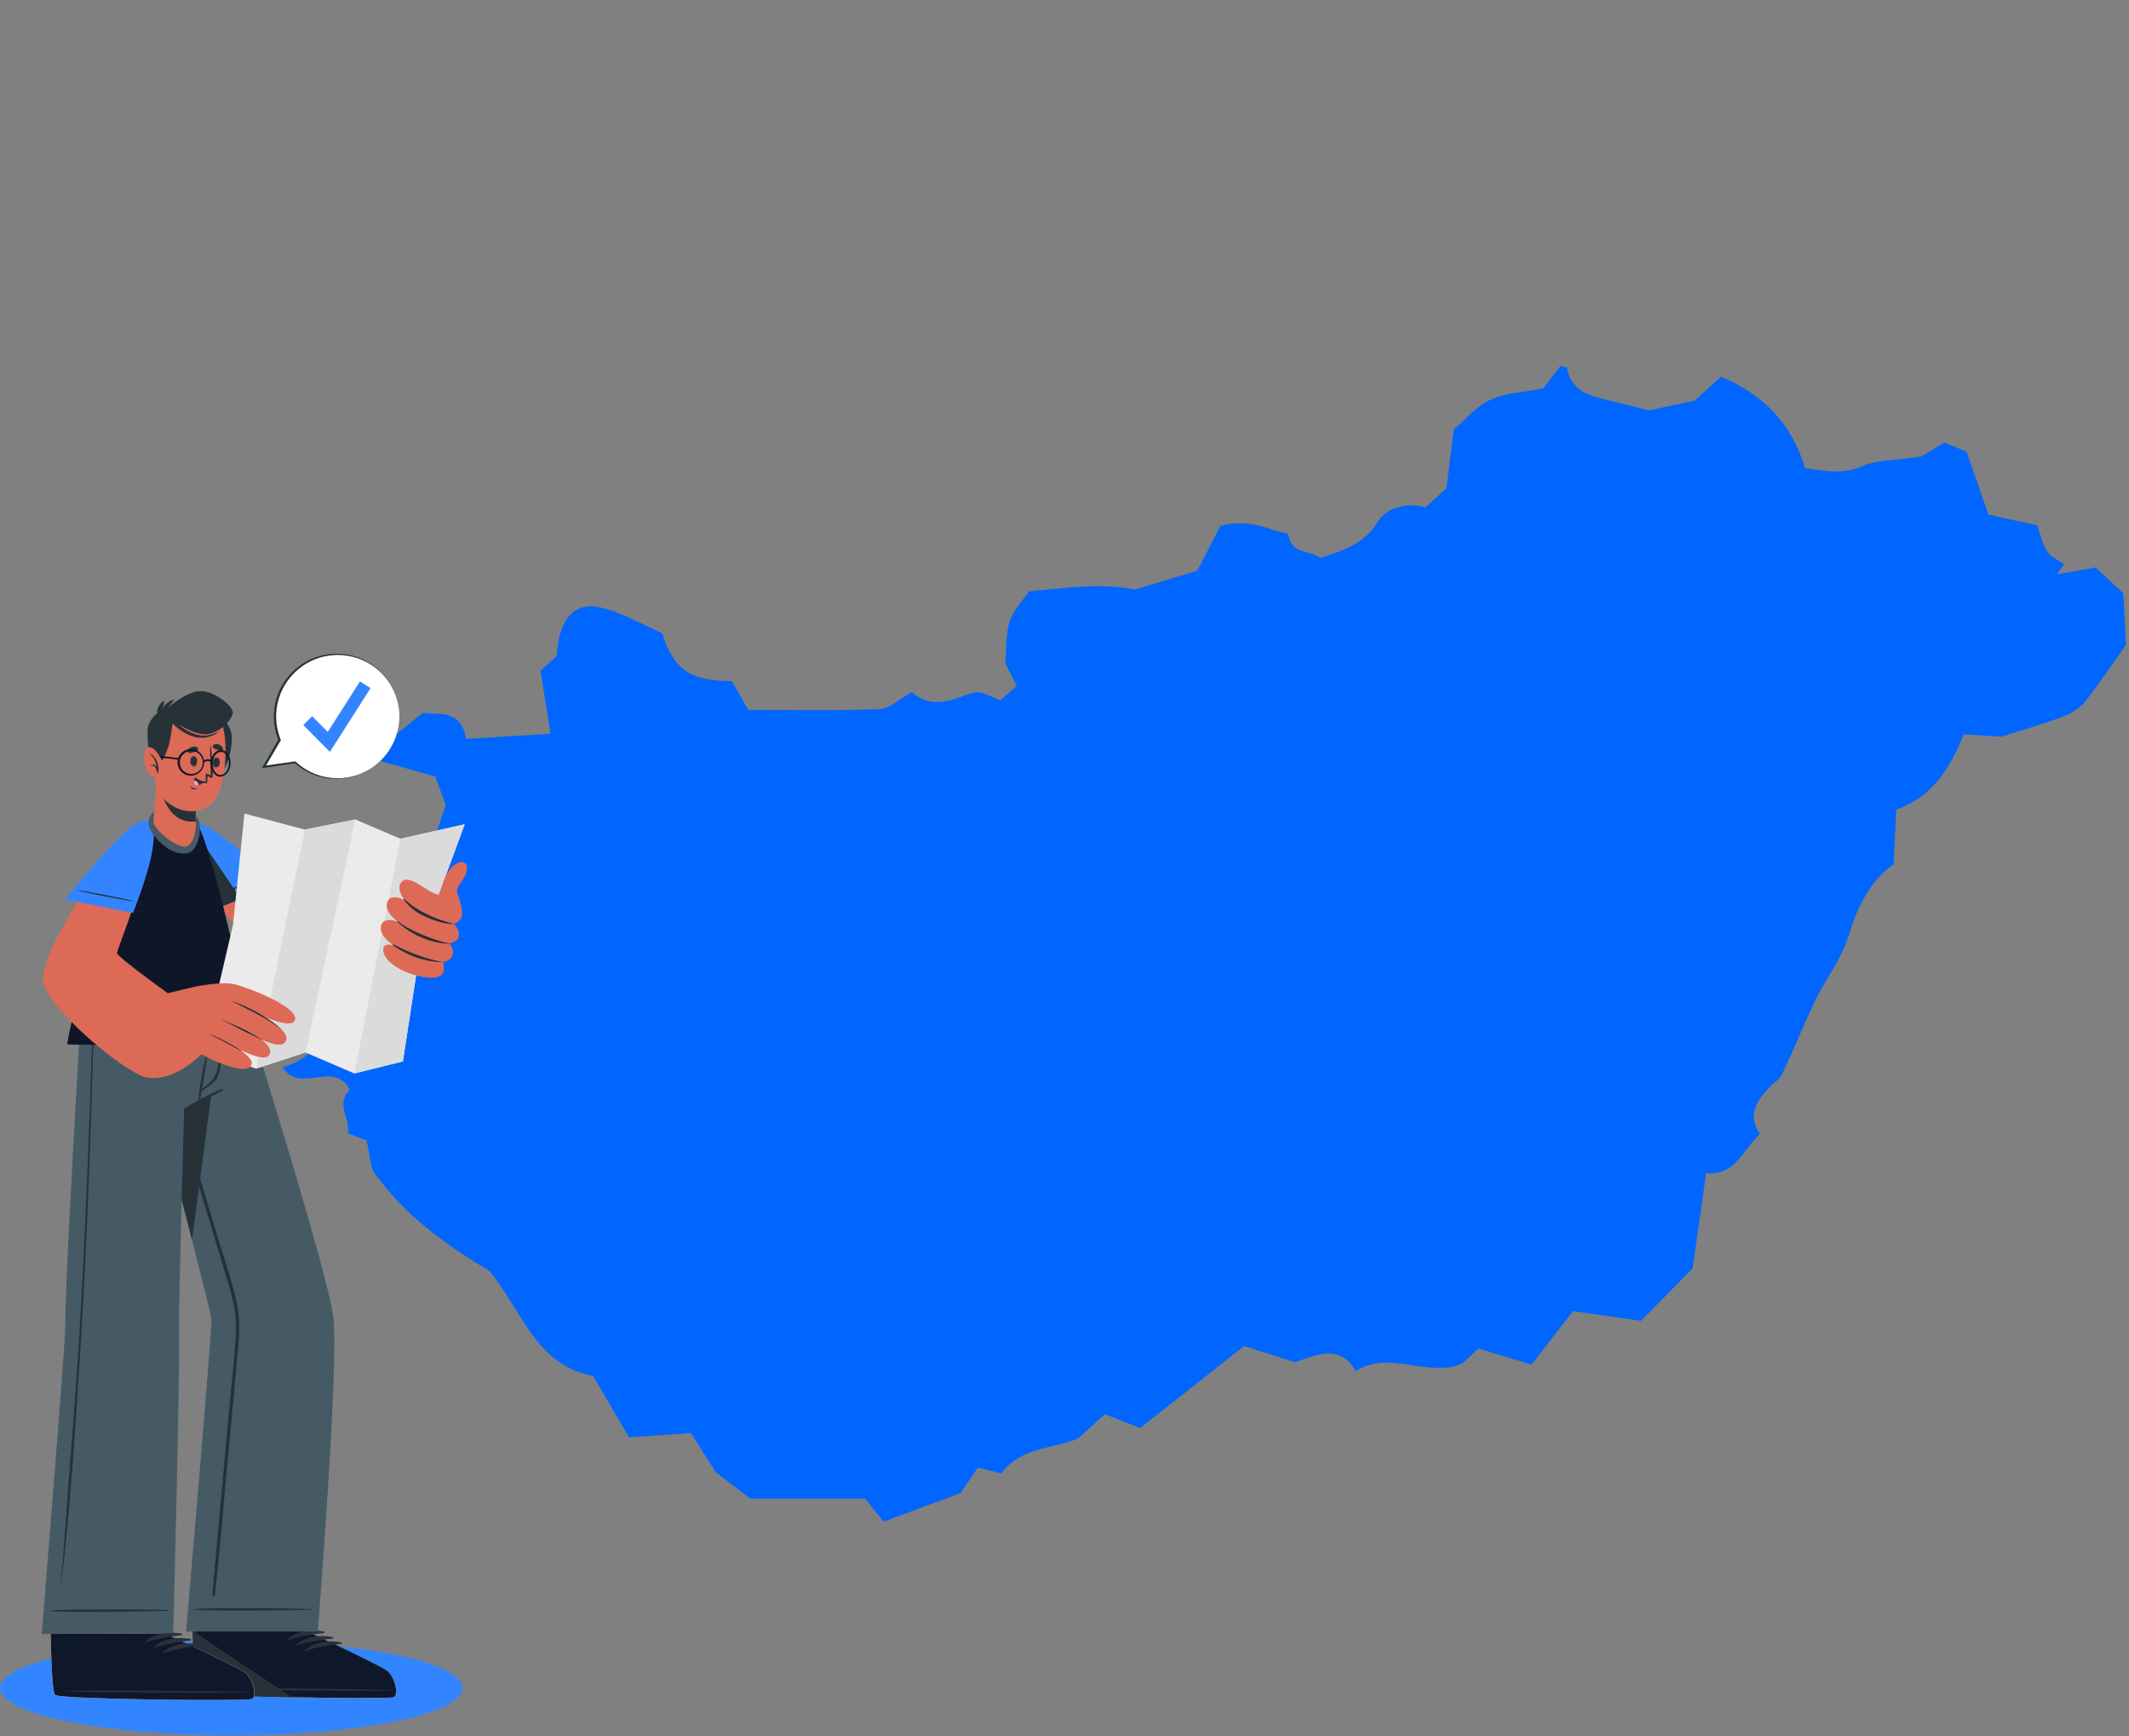 <svg width="407" height="332" viewBox="0 0 407 332" fill="none" xmlns="http://www.w3.org/2000/svg">
<rect x="0" y="0" width="407" height="332" fill="#808080" stroke="none"/>
<g clip-path="url(#clip0_4968_321511)">
<path d="M217.971 273.069C215.165 271.968 213.294 271.234 211.199 270.413C209.638 271.838 208.004 273.328 206.169 275.005C201.463 277.157 195.194 276.523 191.424 281.755C190.035 281.402 188.595 281.035 186.94 280.618C185.825 282.266 184.716 283.907 183.644 285.49C178.938 287.239 174.296 288.966 168.927 290.967C168.251 290.125 166.92 288.462 165.408 286.57C158.183 286.57 150.943 286.57 143.459 286.57C141.71 285.231 139.58 283.612 136.838 281.525C135.608 279.582 133.924 276.905 132.11 274.033C127.864 274.321 124.151 274.573 120.251 274.832C118.106 271.176 115.674 267.017 113.385 263.109C102.389 260.993 99.87 250.731 93.566 243.024C85.751 238.368 77.604 232.682 71.696 224.443C70.681 223.032 70.746 220.844 70.084 218.045C69.566 217.851 68.026 217.282 66.45 216.699C67.148 214.144 64.003 211.151 66.874 208.409C63.917 202.558 57.361 209.352 54 204.069C60.822 202.378 63.269 195.628 68.004 191.267C69.911 191.267 71.768 191.267 73.776 191.267C72.991 185.243 72.265 179.681 71.379 172.916C72.049 170.779 73.143 167.288 74.33 163.489C77.129 162.611 80.138 161.661 82.937 160.783C83.837 158.07 84.549 155.939 85.218 153.917C84.549 152.097 83.937 150.456 83.21 148.484C79.137 147.333 74.963 146.152 70.242 144.821C74.02 141.784 77.014 139.373 80.85 136.3C83.541 136.768 88.09 135.365 89.119 141.302C94.415 140.978 99.46 140.669 105.239 140.309C104.548 135.969 103.994 132.465 103.325 128.212C103.799 127.794 104.886 126.823 106.426 125.455C106.513 124.728 106.556 123.483 106.815 122.282C107.894 117.273 110.672 114.999 115.386 116.294C119.43 117.402 123.172 119.583 126.619 121.101C128.699 128.032 132.024 130.248 139.926 130.241C140.775 131.745 141.739 133.443 143.035 135.739C151.152 135.739 159.644 135.933 168.114 135.595C170.1 135.516 172.007 133.609 174.332 132.335C176.829 134.667 179.945 134.681 183.522 133.299C187.185 131.882 187.3 132.17 191.208 133.926C192.078 133.163 193.021 132.342 194.381 131.148C193.647 129.708 192.899 128.255 192.179 126.837C192.431 124.102 192.215 121.26 193.05 118.77C193.806 116.503 195.698 114.617 196.749 113.07C200.606 112.725 204.032 112.307 207.464 112.142C210.645 111.991 213.84 112.113 217 112.725C220.814 111.566 224.628 110.407 228.881 109.119C230.176 106.629 231.745 103.607 233.314 100.584C236.912 99.505 240.359 100.196 243.763 101.469C244.605 101.786 246.217 101.851 246.275 102.218C246.865 106.118 250.586 105.111 252.37 106.701C256.897 105.197 260.833 104.06 263.482 99.627C264.871 97.303 268.749 95.885 272.506 97.029C273.96 95.705 275.435 94.352 276.5 93.381C277.033 89.113 277.472 85.63 277.911 82.111C280.213 80.182 282.272 77.656 284.934 76.433C287.806 75.116 291.238 75.008 295.009 74.26C295.902 73.108 297.104 71.547 298.305 69.992C298.759 70.115 299.507 70.165 299.543 70.345C300.335 74.656 303.688 75.663 307.243 76.483C309.633 77.03 312 77.671 315.239 78.484C317.354 78.023 320.478 77.347 323.997 76.584C325.458 75.253 327.285 73.59 328.991 72.036C337.353 75.469 342.635 81.37 345.082 89.523C349.127 90.092 352.322 90.732 355.913 89.163C358.827 87.89 362.361 88.034 367.276 87.307C367.672 87.069 369.601 85.896 371.731 84.601C373.134 85.198 374.494 85.774 375.948 86.386C377.322 90.322 378.69 94.23 380.143 98.404C383.274 99.095 386.397 99.778 389.456 100.448C390.146 102.369 390.47 104.118 391.37 105.478C392.061 106.521 393.486 107.09 394.579 107.853C394.234 108.371 393.968 108.774 393.27 109.817C395.832 109.364 397.861 108.997 400.639 108.5C402.28 110.04 404.252 111.89 405.914 113.452C406.079 116.618 406.216 119.202 406.432 123.275C404.453 126.067 401.668 130.248 398.574 134.192C397.559 135.487 395.86 136.444 394.277 137.056C390.773 138.402 387.146 139.416 382.612 140.877C381 140.769 378.301 140.597 375.423 140.402C372.767 146.93 369.37 152.435 362.512 154.795C362.339 158.35 362.181 161.603 362.001 165.259C357.273 168.612 355.013 173.664 353.25 179.328C351.948 183.523 349.012 187.186 347.068 191.209C344.802 195.901 342.887 200.766 340.649 205.473C340.153 206.516 338.908 207.178 338.08 208.078C335.727 210.633 334.036 213.36 336.461 216.865C333.057 219.844 331.913 224.831 326.163 224.342C325.292 230.473 324.486 236.158 323.579 242.534C320.485 245.679 316.872 249.349 313.706 252.566C308.495 251.825 304.307 251.228 300.716 250.71C298.01 254.193 295.542 257.374 292.764 260.936C289.346 259.899 286.294 258.978 282.617 257.863C281.753 258.669 280.523 259.828 279.573 260.713C272.967 263.613 265.914 258.014 259.171 262.159C256.408 257.158 251.96 258.842 247.621 260.497C244.411 259.475 241.302 258.482 237.826 257.381C231.364 262.49 224.794 267.679 217.971 273.069Z" fill="#0066FF"/>
</g>
<path d="M44.224 331.824C68.647 331.824 88.447 327.776 88.447 322.783C88.447 317.79 68.647 313.742 44.224 313.742C19.799 313.742 0 317.79 0 322.783C0 327.776 19.799 331.824 44.224 331.824Z" fill="#3385FF"/>
<path d="M75.178 324.541C73.953 324.935 39.005 324.489 37.685 323.627C37.16 323.306 36.944 318.213 36.844 312.063V311.868C36.818 310.596 36.802 309.288 36.797 307.963C36.797 307.779 36.797 307.6 36.797 307.437L38.489 289.309L61.869 289.535L59.567 307.495L59.535 308.21L59.399 311.926V312.31C59.399 312.31 72.702 318.46 74.053 319.563C75.404 320.667 76.403 324.147 75.178 324.541Z" fill="#DD6A57"/>
<path d="M75.178 324.541C73.953 324.935 39.005 324.489 37.685 323.627C37.16 323.306 36.944 318.213 36.844 312.063V311.868C36.818 310.596 36.802 309.288 36.797 307.963C36.797 307.779 36.797 307.6 36.797 307.438L59.567 307.495L59.535 308.21L59.399 311.926V312.31C59.399 312.31 72.702 318.46 74.053 319.564C75.404 320.667 76.403 324.147 75.178 324.541Z" fill="#EBEBEB"/>
<path d="M75.183 324.536C74.552 324.741 65.054 324.72 55.777 324.536C53.911 324.499 52.055 324.457 50.284 324.41C43.666 324.231 38.195 323.958 37.669 323.627C37.144 323.296 36.933 318.371 36.828 312.305C36.828 312.216 36.828 312.131 36.828 312.047C36.828 311.963 36.828 311.911 36.828 311.848H36.881L59.404 311.884V312.273C59.404 312.273 72.702 318.423 74.053 319.522C75.404 320.62 76.407 324.147 75.183 324.536Z" fill="#0F172A"/>
<path d="M74.802 323.181C68.915 322.96 45.141 322.629 39.301 322.86C39.254 322.86 39.254 322.897 39.301 322.897C45.13 323.244 68.909 323.38 74.802 323.275C74.928 323.275 74.928 323.186 74.802 323.181Z" fill="#263238"/>
<path d="M61.909 311.974C59.596 311.512 56.758 311.832 54.965 313.462C54.897 313.525 54.965 313.625 55.06 313.598C57.284 312.914 59.575 312.469 61.893 312.269C61.932 312.271 61.97 312.257 61.999 312.231C62.028 312.205 62.046 312.168 62.048 312.129C62.05 312.09 62.036 312.052 62.01 312.023C61.984 311.994 61.948 311.976 61.909 311.974Z" fill="#263238"/>
<path d="M63.567 313.029C61.255 312.566 58.416 312.887 56.624 314.516C56.55 314.58 56.624 314.674 56.718 314.653C58.942 313.969 61.233 313.523 63.551 313.323C63.59 313.325 63.629 313.312 63.658 313.286C63.687 313.26 63.704 313.223 63.706 313.184C63.709 313.145 63.695 313.107 63.669 313.078C63.643 313.049 63.606 313.031 63.567 313.029Z" fill="#263238"/>
<path d="M65.231 314.045C62.919 313.582 60.08 313.903 58.288 315.532C58.214 315.595 58.288 315.69 58.382 315.669C60.606 314.982 62.897 314.536 65.216 314.339C65.254 314.341 65.293 314.328 65.322 314.301C65.351 314.275 65.368 314.239 65.371 314.2C65.373 314.161 65.359 314.122 65.333 314.093C65.307 314.064 65.27 314.047 65.231 314.045Z" fill="#263238"/>
<path d="M55.808 324.536C53.942 324.499 52.087 324.457 50.315 324.41C43.698 324.231 38.226 323.958 37.7 323.627C37.175 323.296 36.965 318.371 36.859 312.305C36.859 312.216 36.859 312.131 36.859 312.047C36.859 311.963 36.859 311.911 36.859 311.848H36.886C39.961 314.013 50.836 321.251 55.808 324.536Z" fill="#263238"/>
<path d="M60.75 311.976H35.578C35.578 311.976 40.635 253.185 40.435 252.16C40.182 250.846 38.695 244.896 36.719 237.122C36.098 234.688 35.426 232.081 34.732 229.374C32.855 222.063 30.784 214.068 28.982 207.114C26.274 196.696 24.156 188.602 24.156 188.602H45.491C45.491 188.602 47.977 196.486 51.115 206.736C56.224 223.398 63.047 246.331 63.73 251.908C64.818 260.906 60.75 311.976 60.75 311.976Z" fill="#455A64"/>
<path d="M59.635 307.674C55.787 307.595 56.891 307.564 53.048 307.527C51.167 307.527 38.804 307.401 37.043 307.695C37.006 307.695 37.006 307.763 37.043 307.774C38.804 308.063 51.167 307.953 53.048 307.932C56.891 307.895 55.787 307.863 59.635 307.784C59.646 307.781 59.657 307.773 59.664 307.763C59.671 307.754 59.675 307.742 59.675 307.729C59.675 307.717 59.671 307.705 59.664 307.695C59.657 307.685 59.646 307.678 59.635 307.674Z" fill="#263238"/>
<path d="M45.162 248.567C44.337 244.93 43.102 241.366 42.009 237.792C39.822 230.538 37.625 223.286 35.417 216.036C34.321 212.409 33.213 208.786 32.095 205.166C31.535 203.337 30.969 201.51 30.398 199.684C29.835 197.897 29.199 196.126 28.695 194.323C28.489 193.592 28.374 193.992 28.637 194.927C29.162 196.804 29.688 198.68 30.24 200.551C31.326 204.262 32.419 207.97 33.52 211.674C35.703 219.032 37.905 226.4 40.127 233.776C41.234 237.469 42.345 241.161 43.459 244.851C44.023 246.608 44.477 248.399 44.821 250.212C45.119 252.107 45.195 254.029 45.047 255.942C44.805 259.794 44.358 263.637 43.995 267.479C43.633 271.321 43.286 275.179 42.944 279.043C42.243 286.699 41.542 294.361 40.842 302.028C40.751 302.999 40.668 303.971 40.595 304.945C40.568 305.271 41.062 305.245 41.094 304.945C41.925 297.371 42.555 289.771 43.265 282.181C43.974 274.591 44.679 267.079 45.367 259.532C45.541 257.634 45.746 255.737 45.746 253.829C45.751 252.058 45.555 250.293 45.162 248.567Z" fill="#263238"/>
<path d="M43.068 188.598C41.591 200.056 38.774 221.538 36.719 237.123C31.904 218.243 24.156 188.603 24.156 188.603L43.068 188.598Z" fill="#263238"/>
<path d="M48.071 324.882C46.847 325.282 11.898 324.966 10.573 324.104C10.048 323.789 9.817 318.696 9.69 312.541C9.69 312.472 9.69 312.409 9.69 312.346C9.69 311.074 9.643 309.765 9.633 308.441C9.633 308.257 9.633 308.078 9.633 307.915C9.549 299.016 10.19 289.781 10.19 289.781L33.033 289.928L32.397 307.889V308.604L32.271 312.32V312.704C32.271 312.704 45.596 318.806 46.952 319.905C48.308 321.003 49.296 324.488 48.071 324.882Z" fill="#DD6A57"/>
<path d="M48.064 324.884C46.839 325.283 11.89 324.968 10.566 324.106C10.04 323.791 9.809 318.697 9.683 312.542C9.683 312.474 9.683 312.411 9.683 312.348C9.683 311.076 9.636 309.767 9.625 308.443C9.625 308.259 9.625 308.08 9.625 307.917L32.39 307.891V308.605L32.264 312.322V312.705C32.264 312.705 45.588 318.808 46.944 319.906C48.3 321.005 49.288 324.49 48.064 324.884Z" fill="#EBEBEB"/>
<path d="M48.069 324.884C46.844 325.284 11.895 324.968 10.57 324.106C10.045 323.791 9.814 318.698 9.688 312.543C9.688 312.474 9.688 312.411 9.688 312.348L32.242 312.301V312.684C32.242 312.684 45.566 318.787 46.923 319.886C48.279 320.984 49.293 324.49 48.069 324.884Z" fill="#0F172A"/>
<path d="M47.682 323.539C41.79 323.344 18.016 323.097 12.176 323.349C12.129 323.349 12.129 323.386 12.176 323.386C18.011 323.712 41.79 323.765 47.682 323.638C47.803 323.617 47.808 323.539 47.682 323.539Z" fill="#263238"/>
<path d="M34.747 312.379C32.434 311.922 29.596 312.253 27.809 313.888C27.741 313.951 27.809 314.051 27.904 314.024C30.127 313.332 32.417 312.877 34.737 312.668C34.771 312.663 34.802 312.646 34.825 312.621C34.847 312.595 34.861 312.562 34.862 312.528C34.863 312.494 34.852 312.46 34.831 312.433C34.81 312.406 34.781 312.387 34.747 312.379Z" fill="#263238"/>
<path d="M36.405 313.4C34.087 312.947 31.248 313.279 29.461 314.913C29.393 314.976 29.487 315.076 29.561 315.05C31.784 314.356 34.075 313.902 36.394 313.694C36.433 313.695 36.471 313.681 36.5 313.654C36.528 313.628 36.545 313.591 36.547 313.552C36.548 313.513 36.534 313.475 36.507 313.446C36.48 313.418 36.444 313.401 36.405 313.4Z" fill="#263238"/>
<path d="M38.075 314.427C35.763 313.975 32.924 314.306 31.137 315.941C31.069 316.004 31.137 316.098 31.232 316.077C33.454 315.382 35.745 314.927 38.065 314.721C38.104 314.723 38.142 314.708 38.17 314.682C38.199 314.655 38.216 314.618 38.217 314.579C38.219 314.54 38.204 314.502 38.178 314.474C38.151 314.445 38.114 314.428 38.075 314.427Z" fill="#263238"/>
<path d="M44.797 188.598C44.797 188.598 44.302 198.805 41.969 206.889C41.785 207.557 41.58 208.214 41.359 208.845C39.219 209.707 37.163 210.763 35.214 211.998C35.214 211.998 34.967 220.209 34.725 229.344C34.458 239.583 34.2 251.005 34.231 253.423C34.452 262.484 33.112 312.293 33.112 312.293L7.977 312.45C7.977 312.45 12.513 256.808 12.481 253.486C12.429 248.151 13.69 224.577 14.668 207.373C15.262 196.776 15.751 188.603 15.751 188.603L44.797 188.598Z" fill="#455A64"/>
<path d="M32.246 307.867C28.404 307.804 29.508 307.767 25.66 307.752C23.779 307.752 11.416 307.689 9.66 307.988C9.624 307.988 9.624 308.056 9.66 308.067C11.421 308.351 23.784 308.188 25.666 308.156C29.508 308.104 28.404 308.078 32.246 307.983C32.262 307.983 32.276 307.977 32.287 307.966C32.298 307.955 32.304 307.94 32.304 307.925C32.304 307.91 32.298 307.895 32.287 307.884C32.276 307.873 32.262 307.867 32.246 307.867Z" fill="#263238"/>
<path d="M17.839 192.247C17.376 206.287 16.893 220.326 16.262 234.36C15.631 248.394 14.79 262.523 13.634 276.568C12.977 284.415 12.362 295.453 11.531 303.285C11.531 303.338 11.605 303.359 11.61 303.285C13.439 289.356 14.459 272.137 15.358 258.118C16.257 244.1 16.861 230.071 17.334 216.037C17.608 208.095 17.807 200.158 18.044 192.216C18.017 192.132 17.844 192.132 17.839 192.247Z" fill="#263238"/>
<path d="M42.4 208.234C39.898 209.28 37.492 210.543 35.209 212.008C35.12 212.061 35.209 212.202 35.283 212.155C37.711 210.972 40.192 209.837 42.547 208.523C42.581 208.501 42.606 208.468 42.617 208.429C42.627 208.389 42.623 208.348 42.605 208.312C42.586 208.276 42.555 208.248 42.517 208.233C42.479 208.219 42.438 208.219 42.4 208.234Z" fill="#263238"/>
<path d="M42.553 199.578C42.385 200.471 42.17 201.36 41.975 202.248C41.781 203.136 41.665 203.93 41.45 204.755C41.267 205.553 40.86 206.282 40.278 206.858C39.952 207.157 39.594 207.431 39.226 207.709L38.643 208.156L38.706 207.793C38.769 207.457 38.827 207.115 38.879 206.779C39.005 206.022 39.126 205.27 39.242 204.513C39.468 203.031 39.678 201.528 39.988 200.061C39.992 200.049 39.99 200.035 39.984 200.024C39.977 200.013 39.967 200.004 39.954 200.001C39.942 199.997 39.928 199.999 39.917 200.006C39.906 200.012 39.897 200.023 39.894 200.035C39.526 201.491 39.116 202.931 38.795 204.403C38.638 205.123 38.075 208.676 38.049 208.929C38.023 209.181 38.002 209.454 37.996 209.712C37.96 209.977 37.96 210.246 37.996 210.511C37.996 210.574 38.086 210.563 38.117 210.511C38.227 210.265 38.303 210.005 38.343 209.738C38.412 209.485 38.468 209.229 38.511 208.971C38.511 208.876 38.543 208.782 38.553 208.687C38.906 208.471 39.231 208.193 39.557 207.956C39.883 207.72 40.272 207.431 40.609 207.168C41.227 206.649 41.672 205.954 41.886 205.176C42.1 204.336 42.24 203.48 42.306 202.616C42.417 201.607 42.501 200.592 42.643 199.583C42.674 199.541 42.564 199.494 42.553 199.578Z" fill="#263238"/>
<path d="M35.737 162.276C37.13 166.165 42.044 174.891 49.581 181.761C52.499 184.415 74.202 182.67 76.352 181.834C77.855 181.246 80.662 170.307 79.079 169.319C76.115 167.464 56.714 171.742 55.889 171.306C54.627 170.633 46.275 165.035 40.893 159.716C36.967 155.837 33.419 155.8 35.737 162.276Z" fill="#DD6A57"/>
<path d="M41.313 173.767L53.623 168.879C53.623 168.879 42.585 159.381 38.538 157.504C33.991 155.402 33.907 158.177 35.505 162.666C37.103 167.155 41.313 173.767 41.313 173.767Z" fill="#3385FF"/>
<path d="M51.02 167.383C50.569 167.483 46.71 168.96 45.88 169.286C45.049 169.612 41.628 170.963 40.797 171.388C40.789 171.388 40.781 171.392 40.775 171.398C40.769 171.404 40.766 171.412 40.766 171.42C40.766 171.428 40.769 171.436 40.775 171.442C40.781 171.448 40.789 171.451 40.797 171.451C41.691 171.199 45.139 169.875 45.996 169.528C46.852 169.181 50.637 167.667 51.031 167.425C51.078 167.43 51.078 167.378 51.02 167.383Z" fill="#263238"/>
<path d="M46.055 171.881L41.324 173.768C41.324 173.768 37.119 167.15 35.542 162.667C34.376 159.387 34.108 157.011 35.821 156.801L46.055 171.881Z" fill="#263238"/>
<path d="M12.918 199.708C12.996 199.797 47.808 200.023 48.134 199.671C48.581 199.145 40.849 161.421 37.291 156.748C36.529 155.75 31.73 154.388 28.944 156.659C23.025 161.479 17.906 178.02 16.697 183.014C14.72 191.245 12.628 199.382 12.918 199.708Z" fill="#0F172A"/>
<path opacity="0.1" d="M37.486 157.042H28.477C28.624 156.905 28.771 156.779 28.918 156.658C29.008 156.585 29.1 156.517 29.197 156.453H36.939C37.061 156.535 37.171 156.634 37.265 156.747C37.345 156.841 37.419 156.939 37.486 157.042Z" fill="black"/>
<path opacity="0.1" d="M38.325 158.735H26.945C27.108 158.53 27.271 158.33 27.439 158.141H38.068C38.152 158.325 38.236 158.524 38.325 158.735Z" fill="black"/>
<path opacity="0.1" d="M38.988 160.43H25.727C25.863 160.225 25.995 160.03 26.131 159.836H38.746L38.988 160.43Z" fill="black"/>
<path opacity="0.1" d="M39.547 162.113H24.688C24.803 161.914 24.919 161.714 25.04 161.52H39.352C39.421 161.714 39.51 161.914 39.547 162.113Z" fill="black"/>
<path opacity="0.1" d="M40.092 163.809H23.75C23.855 163.609 23.955 163.409 24.065 163.215H39.887C39.965 163.409 40.044 163.609 40.092 163.809Z" fill="black"/>
<path opacity="0.1" d="M40.567 165.5H22.922C23.017 165.3 23.111 165.101 23.211 164.906H40.415L40.567 165.5Z" fill="black"/>
<path opacity="0.1" d="M41.087 167.188H22.164L22.432 166.594H40.918C40.95 166.788 41.002 166.988 41.087 167.188Z" fill="black"/>
<path opacity="0.1" d="M41.524 168.879H21.414L21.666 168.285H41.367L41.524 168.879Z" fill="black"/>
<path opacity="0.1" d="M41.967 170.582H20.727C20.8 170.383 20.879 170.188 20.963 169.988H41.815C41.862 170.172 41.914 170.372 41.967 170.582Z" fill="black"/>
<path opacity="0.1" d="M42.396 172.258H20.062C20.136 172.058 20.21 171.864 20.288 171.664H42.239C42.296 171.864 42.349 172.058 42.396 172.258Z" fill="black"/>
<path opacity="0.1" d="M42.825 173.953H19.461C19.529 173.754 19.603 173.559 19.676 173.359H42.667C42.725 173.559 42.772 173.738 42.825 173.953Z" fill="black"/>
<path opacity="0.1" d="M43.232 175.639H18.875C18.938 175.445 19.006 175.245 19.08 175.051H43.09L43.232 175.639Z" fill="black"/>
<path opacity="0.1" d="M43.64 177.332H18.32L18.509 176.738H43.498L43.64 177.332Z" fill="black"/>
<path opacity="0.1" d="M44.036 179.024H17.797C17.855 178.829 17.913 178.629 17.976 178.43H43.905C43.947 178.629 43.994 178.829 44.036 179.024Z" fill="black"/>
<path opacity="0.1" d="M44.432 180.71H17.305L17.473 180.121H44.28C44.337 180.321 44.385 180.515 44.432 180.71Z" fill="black"/>
<path opacity="0.1" d="M44.807 182.406H16.844C16.891 182.222 16.944 182.023 16.996 181.812H44.675C44.718 182.012 44.77 182.207 44.807 182.406Z" fill="black"/>
<path opacity="0.1" d="M45.189 184.098H16.438L16.579 183.504H45.058C45.1 183.725 45.142 183.903 45.189 184.098Z" fill="black"/>
<path opacity="0.1" d="M45.545 185.784H16.016L16.157 185.195H45.419L45.545 185.784Z" fill="black"/>
<path opacity="0.1" d="M45.906 187.477H15.609L15.751 186.883H45.78C45.817 187.083 45.87 187.277 45.906 187.477Z" fill="black"/>
<path opacity="0.1" d="M46.267 189.172H15.203L15.345 188.578H46.147C46.189 188.778 46.231 188.983 46.267 189.172Z" fill="black"/>
<path opacity="0.1" d="M46.618 190.856H14.812L14.954 190.262H46.492C46.539 190.461 46.581 190.661 46.618 190.856Z" fill="black"/>
<path opacity="0.1" d="M46.956 192.547H14.367C14.42 192.353 14.467 192.153 14.514 191.953H46.824C46.872 192.132 46.919 192.353 46.956 192.547Z" fill="black"/>
<path opacity="0.1" d="M47.293 194.235H13.984C14.032 194.04 14.074 193.846 14.126 193.641H47.178C47.214 193.851 47.256 194.045 47.293 194.235Z" fill="black"/>
<path opacity="0.1" d="M47.612 195.93H13.594C13.636 195.735 13.683 195.541 13.73 195.336H47.502C47.538 195.541 47.575 195.735 47.612 195.93Z" fill="black"/>
<path opacity="0.1" d="M47.925 197.621H13.234C13.271 197.437 13.313 197.238 13.366 197.027H47.82C47.836 197.238 47.868 197.432 47.925 197.621Z" fill="black"/>
<path opacity="0.1" d="M48.139 199.313H12.922C12.922 199.155 12.969 198.955 13.011 198.719H48.081C48.102 198.966 48.123 199.16 48.139 199.313Z" fill="black"/>
<path d="M38.969 200.696L44.535 176.901L46.732 155.566L58.275 158.631L67.925 156.696L76.551 160.386L88.835 157.606L80.525 180.139L77.024 202.957L67.736 205.259L58.396 201.248L48.929 204.344L38.969 200.696Z" fill="#EBEBEB"/>
<path d="M48.938 204.343L58.283 158.63L67.933 156.695L58.404 201.247L48.938 204.343Z" fill="#DBDBDB"/>
<path d="M67.734 205.258L76.549 160.386L88.833 157.605L80.523 180.139L77.022 202.956L67.734 205.258Z" fill="#DBDBDB"/>
<path d="M86.524 167.801C86.907 170.061 88.589 173.215 88.327 174.897C88.275 175.314 88.091 175.704 87.802 176.008C87.512 176.313 87.132 176.517 86.718 176.589C86.718 176.589 88.116 177.861 87.622 179.349C87.37 180.116 85.919 180.4 85.919 180.4C86.22 180.705 86.432 181.087 86.53 181.504C86.628 181.922 86.61 182.358 86.476 182.765C86.061 183.817 84.674 183.911 84.674 183.911C84.674 183.911 85.231 185.414 84.469 186.329C82.928 188.19 73.735 185.593 73.273 181.803C73.057 180.037 75.265 180.794 75.265 180.794C75.265 180.794 72.348 178.939 72.837 177.025C73.325 175.112 76.137 176.274 76.137 176.274C76.137 176.274 73.325 174.45 74.035 172.521C74.745 170.592 77.388 172.153 77.388 172.153C77.388 172.153 75.733 170.192 76.616 168.836C78.061 166.602 81.835 170.981 83.974 171.075L85.073 167.843L86.524 167.801Z" fill="#DD6A57"/>
<path d="M87.338 171.159C87.159 168.982 88.82 168.53 89.236 166.475C89.698 164.178 86.875 164.015 85.109 167.716L83.969 171.064L87.338 171.159Z" fill="#DD6A57"/>
<path d="M84.458 183.942C84.465 183.942 84.472 183.945 84.477 183.95C84.481 183.955 84.484 183.961 84.484 183.968C84.484 183.975 84.481 183.982 84.477 183.987C84.472 183.992 84.465 183.995 84.458 183.995C81.097 183.881 77.849 182.75 75.144 180.751C75.06 180.683 75.144 180.52 75.239 180.573C78.132 182.136 81.238 183.271 84.458 183.942Z" fill="#263238"/>
<path d="M85.962 180.418C85.999 180.418 85.962 180.486 85.962 180.481C82.257 180.325 78.731 178.846 76.023 176.313C75.933 176.223 75.939 176.05 76.054 176.145C77.957 177.779 82.929 179.834 85.962 180.418Z" fill="#263238"/>
<path d="M77.252 171.887C79.927 174.336 83.113 175.682 86.587 176.617C86.629 176.617 86.587 176.696 86.587 176.696C84.763 176.696 82.613 175.897 80.989 175.119C79.47 174.432 78.157 173.357 77.184 172.002C77.131 171.924 77.194 171.834 77.252 171.887Z" fill="#263238"/>
<path d="M24.267 159.766C18.139 166.558 6.26 184.092 8.546 188.744C11.621 195.009 23.29 204.355 27.468 205.885C29.271 206.542 37.03 193.475 35.353 192.276C33.355 190.841 22.254 182.941 22.365 182.2C22.475 181.459 25.965 172.923 27.868 165.38C30.091 156.655 27.637 156.035 24.267 159.766Z" fill="#DD6A57"/>
<path d="M27.789 191.047C27.789 191.047 33.429 189.528 37.161 188.703C39.263 188.246 42.885 187.783 44.567 188.146C47.084 188.672 57.271 192.572 56.383 195.063C55.578 197.318 47.253 192.871 47.253 192.871C47.253 192.871 56.052 196.614 54.585 199.147C53.119 201.681 44.377 195.41 44.377 195.41C44.377 195.41 53.313 199.457 51.405 201.833C49.949 203.631 41.713 198.39 41.713 198.39C41.713 198.39 49.381 201.928 47.968 203.836C46.391 205.938 38.506 201.591 38.506 201.591C34.081 205.844 30.096 206.643 27.468 205.886C26.832 205.696 27.789 191.047 27.789 191.047Z" fill="#DD6A57"/>
<path d="M44.289 191.377C45.34 191.782 46.391 192.181 47.411 192.675C48.431 193.169 49.413 193.7 50.375 194.284C51.644 195.022 52.824 195.904 53.892 196.912C51.863 195.256 48.278 193.432 47.264 192.938C46.249 192.444 45.277 191.887 44.268 191.403C44.241 191.403 44.241 191.366 44.289 191.377Z" fill="#263238"/>
<path d="M42.432 194.992C43.752 195.565 45.061 196.08 46.375 196.711C47.689 197.342 48.829 198.046 50.054 198.761C50.154 198.819 50.091 198.85 49.991 198.798C48.724 198.135 47.499 197.62 46.227 196.969C44.956 196.317 43.699 195.623 42.406 195.024L42.432 194.992Z" fill="#263238"/>
<path d="M40.295 197.811C42.338 198.637 44.289 199.673 46.119 200.902C46.208 200.959 46.119 200.996 46.029 200.944C44.111 199.892 42.618 199.025 40.247 197.879C40.232 197.863 40.253 197.795 40.295 197.811Z" fill="#263238"/>
<path d="M25.415 174.579L12.422 171.987C12.422 171.987 21.573 160.65 25.205 158.074C29.294 155.178 29.883 157.901 29.121 162.605C28.359 167.309 25.415 174.579 25.415 174.579Z" fill="#3385FF"/>
<path d="M25.52 172.306C25.084 172.148 21.042 171.307 20.159 171.144C19.276 170.981 15.675 170.282 14.75 170.188C14.742 170.188 14.734 170.191 14.728 170.197C14.722 170.203 14.719 170.211 14.719 170.219C14.719 170.227 14.722 170.235 14.728 170.241C14.734 170.247 14.742 170.251 14.75 170.251C15.639 170.513 19.271 171.233 20.164 171.417C21.058 171.601 25.079 172.348 25.531 172.369C25.552 172.369 25.552 172.316 25.52 172.306Z" fill="#263238"/>
<path d="M33.053 154.13C30.189 153.809 26.746 156.264 29.301 159.58C31.855 162.897 34.557 163.544 36.071 163.081C37.863 162.519 38.531 158.876 38.089 157.184C37.648 155.491 35.498 154.403 33.053 154.13Z" fill="#455A64"/>
<path d="M35.41 161.886C34.212 162.065 30.68 159.873 29.36 157.507C29.271 157.345 29.886 150.801 29.86 149.492C29.86 149.224 38.091 151.389 38.091 151.389C37.64 153.031 37.393 154.722 37.355 156.425C37.36 156.601 37.381 156.777 37.418 156.95C37.418 156.95 37.418 157.003 37.418 157.04C37.608 158.07 37.166 161.649 35.41 161.886Z" fill="#DD6A57"/>
<path d="M30.391 149.527C30.722 151.509 32.052 157.054 36.593 157.107C36.874 157.11 37.156 157.091 37.434 157.049V156.96C37.401 156.786 37.382 156.61 37.376 156.434C37.414 154.732 37.659 153.041 38.107 151.399C38.107 151.399 32.215 149.843 30.391 149.527Z" fill="#263238"/>
<path d="M41.898 136.805C41.898 136.805 44.379 138.46 44.332 141.299C44.285 144.137 43.097 146.891 42.834 146.986C42.571 147.081 41.898 136.805 41.898 136.805Z" fill="#263238"/>
<path d="M30.658 138.426C29.186 141.091 28.949 149.638 30.584 151.898C32.96 155.178 37.712 156.45 40.718 153.401C43.63 150.442 43.74 139.299 41.833 137.154C39.02 133.995 32.828 134.495 30.658 138.426Z" fill="#DD6A57"/>
<path d="M37.629 145.227C37.629 145.227 37.586 145.227 37.586 145.279C37.586 145.852 37.487 146.514 36.961 146.688V146.719C37.602 146.651 37.723 145.773 37.629 145.227Z" fill="#263238"/>
<path d="M37.145 144.613C36.225 144.513 36.094 146.364 36.945 146.458C37.797 146.553 37.944 144.697 37.145 144.613Z" fill="#263238"/>
<path d="M40.808 145.417C40.808 145.39 40.85 145.417 40.85 145.469C40.787 146.042 40.819 146.71 41.323 146.936C41.323 146.936 41.323 146.972 41.323 146.967C40.687 146.83 40.661 145.947 40.808 145.417Z" fill="#263238"/>
<path d="M41.358 144.855C42.283 144.855 42.225 146.706 41.358 146.711C40.49 146.716 40.564 144.855 41.358 144.855Z" fill="#263238"/>
<path d="M36.363 143.995C36.612 143.943 36.858 143.877 37.099 143.795C37.367 143.76 37.617 143.638 37.809 143.448C37.857 143.376 37.881 143.291 37.877 143.204C37.872 143.118 37.839 143.035 37.782 142.97C37.651 142.856 37.491 142.78 37.32 142.749C37.149 142.719 36.973 142.735 36.81 142.796C36.461 142.869 36.151 143.07 35.943 143.359C35.898 143.426 35.875 143.506 35.875 143.587C35.875 143.668 35.899 143.747 35.944 143.815C35.989 143.882 36.052 143.936 36.127 143.967C36.201 143.999 36.283 144.009 36.363 143.995Z" fill="#263238"/>
<path d="M42.138 143.56C41.894 143.493 41.653 143.412 41.418 143.318C41.152 143.267 40.91 143.131 40.729 142.93C40.684 142.855 40.665 142.768 40.674 142.681C40.684 142.595 40.722 142.514 40.782 142.451C40.921 142.347 41.085 142.281 41.258 142.261C41.431 142.24 41.605 142.266 41.765 142.336C42.107 142.429 42.403 142.647 42.595 142.945C42.637 143.016 42.657 143.097 42.653 143.179C42.649 143.261 42.62 143.339 42.572 143.405C42.523 143.471 42.455 143.521 42.378 143.548C42.301 143.576 42.218 143.58 42.138 143.56Z" fill="#263238"/>
<path d="M36.563 150.374C36.689 150.521 36.816 150.715 37.02 150.747C37.235 150.758 37.45 150.724 37.651 150.647C37.651 150.647 37.688 150.647 37.651 150.678C37.561 150.786 37.444 150.867 37.311 150.912C37.179 150.957 37.036 150.966 36.9 150.936C36.787 150.898 36.688 150.828 36.614 150.735C36.541 150.641 36.495 150.529 36.484 150.41C36.5 150.363 36.547 150.353 36.563 150.374Z" fill="#263238"/>
<path d="M37.289 148.696C37.419 148.933 37.597 149.142 37.812 149.308C38.026 149.474 38.272 149.595 38.534 149.663C38.763 149.721 38.998 149.747 39.233 149.742C39.279 149.747 39.325 149.747 39.37 149.742H39.496C39.528 149.738 39.556 149.724 39.579 149.702C39.602 149.68 39.617 149.652 39.622 149.621V149.558V149.505C39.67 149.064 39.675 148.386 39.675 148.386C39.827 148.48 40.626 148.911 40.632 148.68C40.722 146.683 40.609 144.683 40.295 142.709C40.295 142.695 40.29 142.682 40.28 142.672C40.27 142.662 40.257 142.656 40.243 142.656C40.229 142.656 40.215 142.662 40.206 142.672C40.196 142.682 40.19 142.695 40.19 142.709C40.096 144.554 40.322 146.388 40.258 148.254C39.974 148.099 39.67 147.984 39.354 147.912C39.291 147.912 39.354 149.216 39.354 149.411C38.989 149.422 38.625 149.359 38.285 149.226C37.944 149.093 37.634 148.893 37.373 148.638C37.31 148.612 37.262 148.648 37.289 148.696Z" fill="#263238"/>
<path d="M38.983 149.498C38.716 149.796 38.378 150.02 38 150.15C37.793 150.218 37.57 150.218 37.364 150.15C36.912 149.998 36.933 149.577 37.043 149.225C37.105 149.041 37.188 148.864 37.29 148.699C37.754 149.141 38.347 149.421 38.983 149.498Z" fill="#263238"/>
<path d="M38.023 150.152C37.817 150.22 37.594 150.22 37.387 150.152C36.935 149.999 36.956 149.579 37.067 149.227C37.308 149.247 37.536 149.35 37.71 149.518C37.884 149.687 37.995 149.911 38.023 150.152Z" fill="#FF9CBD"/>
<path d="M29.64 146.467C30.66 146.809 31.911 143.745 32.268 142.567C32.584 141.516 32.999 138.215 33.057 137.989C33.114 137.763 37.467 141.027 40.074 140.328C42.681 139.629 44.457 137.343 44.52 136.26C44.584 135.177 41.425 132.354 38.649 132.149C35.874 131.944 32.026 135.398 32.026 135.398C32.495 134.897 32.922 134.359 33.304 133.789C33.262 133.663 31.453 134.315 31.091 135.613C31.091 135.613 31.485 134.036 31.348 133.979C31.212 133.921 29.771 135.293 30.076 136.344C30.076 136.344 28.431 137.705 28.247 139.235C28.063 140.764 28.442 146.073 29.64 146.467Z" fill="#263238"/>
<path d="M41.933 139.831C41.157 140.225 40.326 140.502 39.468 140.651C38.513 140.703 37.558 140.523 36.688 140.125C35.805 139.759 34.989 139.251 34.27 138.622C33.639 138.096 33.077 137.418 32.399 136.929C32.225 136.803 32.02 137.05 32.12 137.208C33.236 138.862 34.857 140.112 36.74 140.771C37.614 141.08 38.553 141.155 39.466 140.991C40.378 140.827 41.232 140.429 41.944 139.836C41.944 139.836 41.944 139.825 41.933 139.831Z" fill="#263238"/>
<path d="M36.072 148.285C35.602 148.209 35.163 148.002 34.805 147.688C34.447 147.375 34.184 146.967 34.047 146.511C33.909 146.056 33.901 145.571 34.026 145.111C34.15 144.652 34.4 144.236 34.749 143.912C35.097 143.588 35.53 143.368 35.997 143.277C36.464 143.186 36.947 143.229 37.392 143.399C37.836 143.569 38.224 143.861 38.511 144.24C38.798 144.62 38.973 145.073 39.015 145.547C39.072 146.219 38.861 146.886 38.428 147.403C37.995 147.92 37.374 148.245 36.703 148.306C36.492 148.326 36.28 148.319 36.072 148.285ZM36.834 143.597C36.659 143.577 36.483 143.577 36.308 143.597C35.75 143.664 35.238 143.942 34.877 144.373C34.516 144.805 34.334 145.359 34.367 145.92C34.401 146.482 34.648 147.01 35.057 147.396C35.467 147.781 36.008 147.996 36.571 147.996C37.134 147.996 37.675 147.781 38.085 147.396C38.495 147.01 38.741 146.482 38.775 145.92C38.808 145.359 38.626 144.805 38.266 144.373C37.905 143.942 37.393 143.664 36.834 143.597Z" fill="#0F172A"/>
<path d="M41.898 148.508C40.936 148.35 40.227 147.226 40.285 145.88C40.299 145.245 40.514 144.63 40.9 144.124C41.05 143.896 41.257 143.711 41.5 143.587C41.743 143.462 42.014 143.403 42.287 143.416C42.56 143.428 42.825 143.511 43.057 143.656C43.288 143.802 43.477 144.005 43.606 144.245C43.943 144.782 44.105 145.41 44.069 146.043C44.006 147.446 43.107 148.55 42.061 148.503L41.898 148.508ZM42.424 143.778H42.292C42.075 143.776 41.861 143.828 41.667 143.928C41.474 144.027 41.308 144.173 41.183 144.35C40.849 144.809 40.665 145.36 40.658 145.927C40.605 147.136 41.257 148.156 42.114 148.193C42.971 148.23 43.691 147.273 43.764 146.09C43.797 145.535 43.655 144.984 43.359 144.513C43.265 144.327 43.131 144.164 42.965 144.037C42.799 143.909 42.607 143.821 42.403 143.778H42.424Z" fill="#0F172A"/>
<path d="M38.908 145.841L38.703 145.568C39.103 145.263 40.012 144.864 40.601 145.568L40.343 145.789C39.817 145.158 38.945 145.81 38.908 145.841Z" fill="#0F172A"/>
<path d="M28.06 146.11L27.766 145.941C27.845 145.805 28.559 144.596 29.343 144.506C30.126 144.417 34.073 144.932 34.289 144.964L34.241 145.3C32.632 145.056 31.011 144.904 29.384 144.843C28.859 144.901 28.249 145.778 28.06 146.11Z" fill="#0F172A"/>
<path d="M30.992 145.505C30.992 145.505 29.636 142.478 28.295 142.914C26.955 143.35 27.622 147.487 28.942 148.286C29.105 148.402 29.29 148.485 29.485 148.527C29.681 148.57 29.883 148.573 30.08 148.535C30.276 148.497 30.463 148.419 30.629 148.307C30.795 148.195 30.936 148.05 31.044 147.881L30.992 145.505Z" fill="#DD6A57"/>
<path d="M28.53 144.09C28.53 144.09 28.498 144.116 28.53 144.127C29.45 144.721 29.802 145.746 29.986 146.755C29.947 146.644 29.884 146.542 29.802 146.458C29.72 146.373 29.62 146.307 29.511 146.265C29.401 146.222 29.283 146.204 29.165 146.211C29.047 146.219 28.933 146.252 28.829 146.308V146.371C29.015 146.349 29.203 146.385 29.367 146.473C29.532 146.561 29.665 146.698 29.749 146.865C29.884 147.148 29.989 147.444 30.064 147.748C30.096 147.848 30.264 147.827 30.248 147.748C30.522 146.45 29.87 144.479 28.53 144.09Z" fill="#263238"/>
<path d="M76.277 138.234C76.048 140.426 75.215 142.51 73.871 144.255C72.526 146 70.723 147.337 68.663 148.117C66.602 148.897 64.366 149.088 62.203 148.67C60.04 148.253 58.035 147.242 56.413 145.751L50.469 146.629L53.444 141.483C52.697 139.673 52.417 137.705 52.629 135.759C52.957 132.622 54.518 129.744 56.968 127.759C59.418 125.773 62.557 124.842 65.693 125.17C68.83 125.498 71.708 127.059 73.694 129.509C75.679 131.959 76.61 135.098 76.282 138.234H76.277Z" fill="white"/>
<path d="M76.275 138.234C76.047 140.424 75.218 142.509 73.879 144.258C73.546 144.694 73.186 145.108 72.801 145.498C72.405 145.875 71.986 146.226 71.545 146.549C70.667 147.208 69.701 147.738 68.675 148.126C67.65 148.532 66.572 148.789 65.474 148.888C64.925 148.941 64.374 148.951 63.823 148.92C63.271 148.909 62.721 148.852 62.178 148.752C59.989 148.358 57.952 147.362 56.296 145.877L56.438 145.924L50.493 146.833L50.062 146.902L50.283 146.518L53.242 141.367V141.572C52.546 139.867 52.249 138.026 52.376 136.188C52.502 134.351 53.049 132.568 53.973 130.975C54.9 129.39 56.174 128.035 57.7 127.012C59.222 126.003 60.953 125.352 62.763 125.108C64.573 124.864 66.414 125.034 68.149 125.603C69.868 126.186 71.435 127.147 72.733 128.415C74.026 129.678 75.017 131.218 75.63 132.918C76.244 134.619 76.464 136.436 76.275 138.234ZM76.275 138.234C76.462 136.445 76.237 134.636 75.615 132.948C74.994 131.259 73.994 129.736 72.692 128.494C71.39 127.252 69.821 126.326 68.105 125.786C66.389 125.245 64.572 125.106 62.793 125.377C61.03 125.641 59.351 126.305 57.884 127.317C56.431 128.337 55.216 129.66 54.325 131.196C53.45 132.738 52.935 134.457 52.817 136.226C52.708 137.994 52.994 139.764 53.653 141.409L53.7 141.514L53.642 141.608L50.646 146.744L50.436 146.428L56.386 145.593H56.47L56.528 145.651C58.116 147.137 60.087 148.151 62.22 148.578C62.752 148.689 63.291 148.756 63.834 148.778C64.376 148.817 64.921 148.817 65.463 148.778C66.542 148.693 67.603 148.458 68.617 148.079C69.644 147.709 70.609 147.189 71.482 146.534C71.922 146.209 72.341 145.858 72.738 145.482C73.124 145.095 73.485 144.684 73.821 144.252C75.179 142.511 76.028 140.428 76.275 138.234Z" fill="#263238"/>
<path d="M63.062 143.775L57.984 138.64L59.687 136.953L62.652 139.954L68.817 130.293L70.841 131.581L63.062 143.775Z" fill="#3385FF"/>
<defs>
<clipPath id="clip0_4968_321511">
<rect width="352.432" height="220.96" fill="white" transform="translate(54 70)"/>
</clipPath>
</defs>
</svg>
